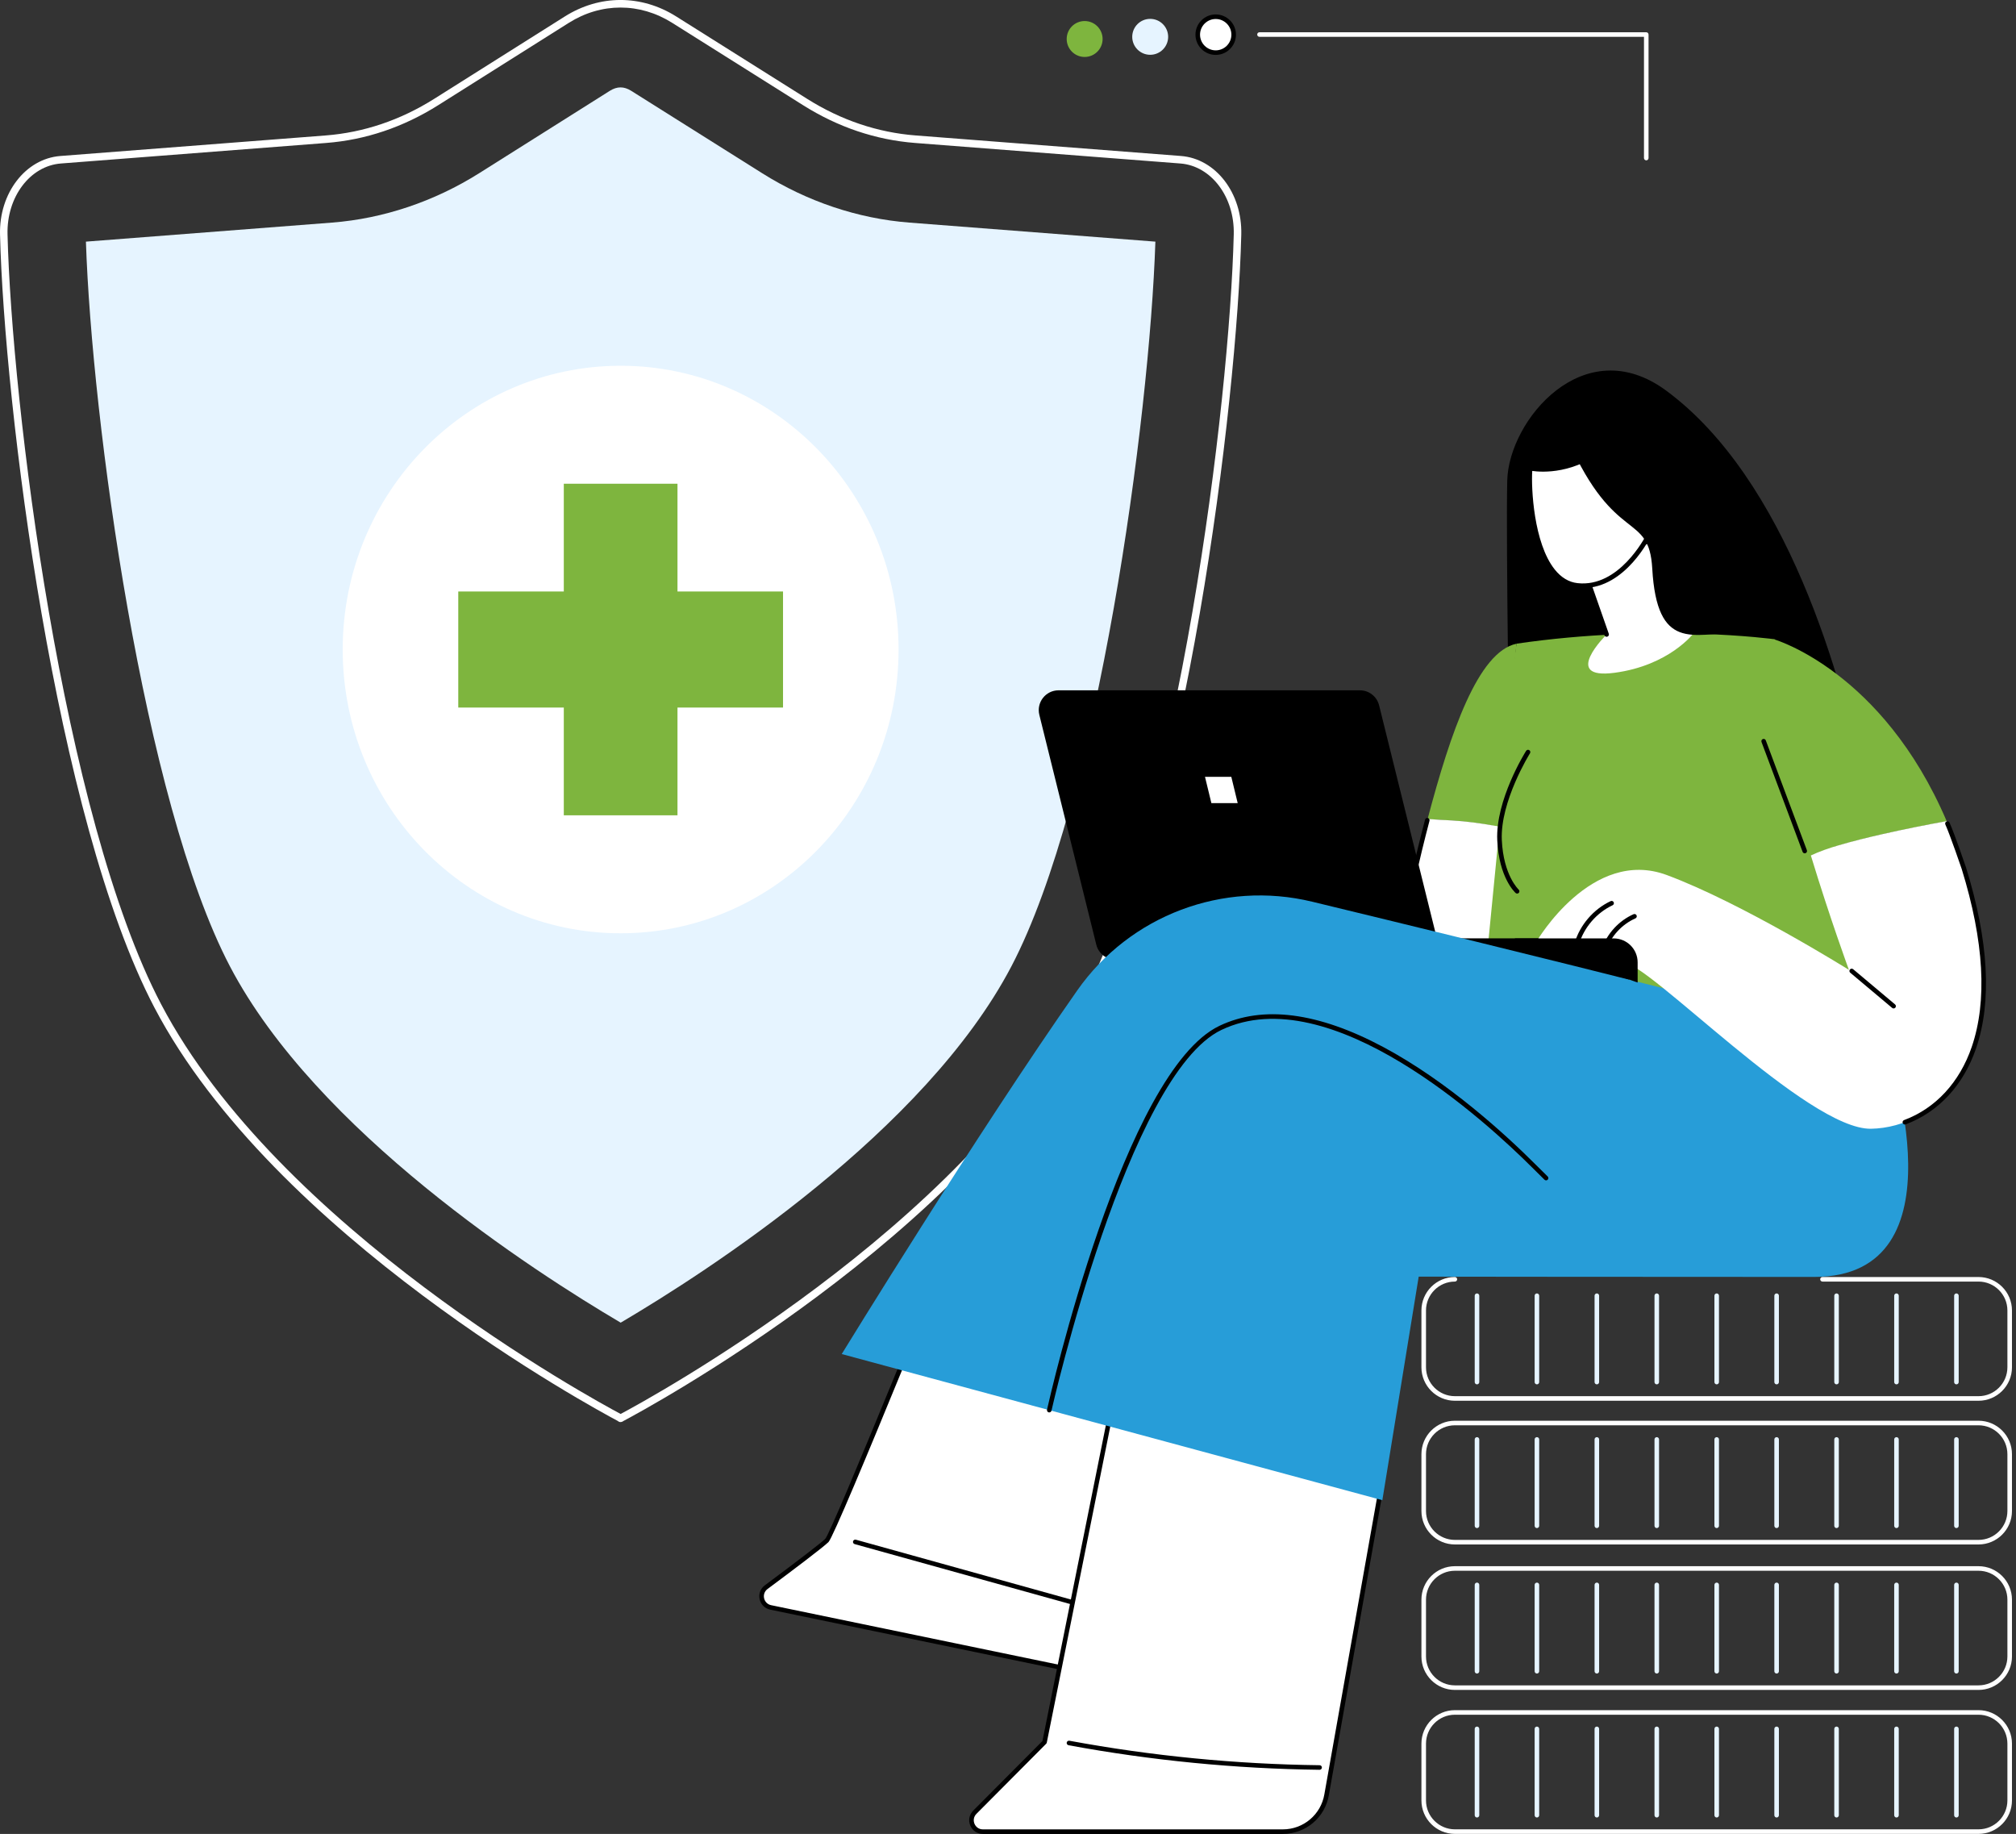 <svg xmlns="http://www.w3.org/2000/svg" width="387" height="352" viewBox="0 0 387 352" fill="none"><rect x="0" y="0" width="387" height="352" fill="#333333" stroke="none"/><g clip-path="url(#clip0_340_6060)"><path d="M119.105 272.95C118.99 272.95 118.872 272.922 118.767 272.865C118.701 272.829 118.642 272.785 118.59 272.734C114.093 270.348 52.575 237.135 29.643 193.396C10.608 157.092 0.805 77.563 0.005 45.006C-0.189 37.078 4.892 30.461 11.579 29.942L62.494 26.001C69.824 25.435 76.84 23.069 83.35 18.971L108.42 3.165C115.115 -1.056 123.105 -1.058 129.797 3.153L154.938 18.969C161.447 23.067 168.463 25.433 175.794 25.999L226.709 29.94C233.393 30.457 238.477 37.074 238.282 45.004C237.481 77.561 227.677 157.09 208.642 193.396C185.633 237.282 123.767 270.578 119.646 272.759C119.622 272.779 119.598 272.799 119.57 272.815C119.469 272.881 119.353 272.922 119.236 272.936C119.192 272.944 119.149 272.948 119.105 272.948V272.95ZM119.115 1.449C115.705 1.449 112.295 2.43 109.186 4.388L84.115 20.194C77.405 24.417 70.168 26.856 62.601 27.441L11.686 31.381C5.767 31.839 1.268 37.809 1.445 44.971C2.242 77.413 11.994 156.628 30.919 192.728C53.463 235.728 113.798 268.551 119.141 271.394C124.529 268.525 184.828 235.708 207.362 192.728C226.287 156.63 236.037 77.415 236.837 44.971C237.014 37.809 232.514 31.839 226.595 31.381L175.68 27.441C168.115 26.854 160.876 24.417 154.166 20.194L129.026 4.378C125.922 2.426 122.519 1.449 119.115 1.449Z" fill="white"></path><path d="M119.145 253.868C102.381 243.989 60.743 217.15 44.144 185.489C27.511 153.765 17.611 80.396 16.494 46.38L63.739 42.724C73.575 41.962 83.343 38.684 91.987 33.244L117.066 17.432C117.76 16.995 118.45 16.774 119.12 16.774C119.79 16.774 120.476 16.995 121.167 17.43L146.308 33.246C154.947 38.686 164.714 41.962 174.552 42.724L221.793 46.38C220.67 80.463 210.77 153.781 194.145 185.491C177.54 217.164 135.916 243.991 119.147 253.87L119.145 253.868Z" fill="#E6F4FF"></path><path d="M119.14 179.134C148.607 179.134 172.494 154.749 172.494 124.668C172.494 94.588 148.607 70.202 119.14 70.202C89.673 70.202 65.785 94.588 65.785 124.668C65.785 154.749 89.673 179.134 119.14 179.134Z" fill="white"></path><path d="M150.314 113.529H130.054V92.846H108.23V113.529H87.971V135.806H108.23V156.489H130.054V135.806H150.314V113.529Z" fill="#7EB53E"></path><path d="M358.06 151.94L289.828 151.364C289.828 151.364 289.056 103.852 289.337 92.245C289.617 80.638 304.085 63.361 319.829 74.962C342.862 91.933 353.805 129.927 358.058 151.94H358.06Z" fill="black"></path><path d="M361.33 195.459L340.651 122.696C340.651 122.696 318.155 119.603 291.114 123.545C291.114 123.545 283.541 177.959 282.902 190.35L361.332 195.459H361.33Z" fill="#7EB53E"></path><path d="M279.884 157.585C282.534 157.807 285.165 158.197 287.777 158.686L291.109 123.555C283.749 125.108 278.459 140.514 274.049 157.201C275.985 157.394 277.942 157.422 279.884 157.585Z" fill="#7EB53E"></path><path d="M286.76 158.465C284.135 158.004 281.487 157.642 278.827 157.481C277.238 157.386 275.646 157.332 274.063 157.171C270.051 172.456 267.371 187.59 267.371 187.59L284.736 190.674L287.867 158.67C287.497 158.601 287.13 158.529 286.76 158.463V158.465Z" fill="white"></path><path d="M267.374 188.03C267.35 188.03 267.324 188.028 267.298 188.024C267.059 187.982 266.9 187.755 266.942 187.517C266.968 187.369 269.557 172.526 273.565 157.314C273.626 157.08 273.867 156.942 274.1 157.002C274.334 157.064 274.473 157.302 274.412 157.537C270.416 172.711 267.831 187.519 267.805 187.666C267.767 187.878 267.582 188.03 267.374 188.03Z" fill="black"></path><path d="M219.037 187.592L312.752 190.676V184.705C312.752 182.164 310.692 180.107 308.153 180.107H219.037V187.594V187.592Z" fill="black"></path><path d="M214.139 184.202H271.983C274.454 184.202 276.267 181.884 275.673 179.486L264.74 135.385C264.32 133.689 262.798 132.498 261.05 132.498H203.206C200.735 132.498 198.921 134.816 199.516 137.214L210.449 181.315C210.868 183.011 212.391 184.202 214.139 184.202Z" fill="black"></path><path d="M232.543 154.155H237.595L236.368 149.103H231.316L232.543 154.155Z" fill="white"></path><path d="M346.444 163.784C346.267 163.784 346.1 163.674 346.034 163.499L338.147 142.415C338.062 142.188 338.177 141.936 338.404 141.85C338.63 141.765 338.883 141.88 338.968 142.107L346.856 163.191C346.941 163.418 346.826 163.67 346.599 163.756C346.549 163.774 346.496 163.784 346.446 163.784H346.444Z" fill="black"></path><path d="M291.235 171.51C291.132 171.51 291.026 171.474 290.945 171.398C290.814 171.281 287.746 168.458 287.42 161.273C287.07 153.584 292.718 144.502 292.959 144.119C293.088 143.914 293.357 143.852 293.563 143.982C293.768 144.111 293.83 144.381 293.701 144.586C293.643 144.677 287.959 153.821 288.295 161.235C288.603 168.017 291.502 170.72 291.529 170.748C291.708 170.911 291.722 171.188 291.561 171.367C291.474 171.462 291.354 171.512 291.235 171.512V171.51Z" fill="black"></path><path d="M189.476 221.647C189.476 221.647 160.321 294.089 158.736 295.661C157.699 296.693 151.34 301.467 147.078 304.638C145.567 305.761 146.096 308.141 147.939 308.523L207.707 320.891L225.968 238.374L189.476 221.647Z" fill="white"></path><path d="M207.708 321.33C207.678 321.33 207.648 321.328 207.619 321.321L147.85 308.952C146.826 308.739 146.049 307.974 145.822 306.952C145.596 305.932 145.977 304.91 146.816 304.288C153.534 299.29 157.658 296.114 158.427 295.351C159.831 293.723 181.023 241.477 189.069 221.484C189.115 221.373 189.202 221.286 189.313 221.242C189.425 221.198 189.548 221.2 189.657 221.25L226.15 237.976C226.337 238.062 226.441 238.267 226.395 238.469L208.133 320.986C208.088 321.191 207.907 321.33 207.706 321.33H207.708ZM189.711 222.238C186.015 231.421 160.62 294.409 159.045 295.973C158.022 296.989 152.115 301.439 147.339 304.992C146.78 305.407 146.528 306.087 146.679 306.765C146.83 307.445 147.347 307.954 148.029 308.095L207.374 320.376L225.466 238.626L189.713 222.238H189.711Z" fill="black"></path><path d="M208.546 308.727C208.506 308.727 208.467 308.721 208.429 308.711L164.061 296.371C163.828 296.305 163.691 296.065 163.757 295.832C163.82 295.599 164.065 295.464 164.295 295.528L208.664 307.868C208.896 307.934 209.033 308.175 208.968 308.407C208.914 308.6 208.737 308.727 208.546 308.727Z" fill="black"></path><path d="M265.556 283.148L254.669 344.435C253.979 348.549 250.42 351.563 246.249 351.563H188.681C186.737 351.563 185.759 349.213 187.131 347.835L200.517 334.381L214.884 262.858L265.558 283.148H265.556Z" fill="white"></path><path d="M246.25 352H188.682C187.603 352 186.674 351.38 186.259 350.384C185.843 349.386 186.06 348.29 186.821 347.525L200.114 334.164L214.455 262.771C214.481 262.644 214.562 262.534 214.676 262.473C214.789 262.411 214.926 262.403 215.048 262.451L265.72 282.74C265.913 282.818 266.024 283.018 265.989 283.223L255.101 344.511C254.376 348.849 250.654 351.998 246.25 351.998V352ZM215.211 263.461L200.947 334.468C200.93 334.552 200.89 334.629 200.828 334.691L187.442 348.145C186.835 348.755 186.849 349.529 187.066 350.05C187.283 350.571 187.82 351.127 188.68 351.127H246.248C250.22 351.127 253.58 348.284 254.236 344.365L265.062 283.424L215.209 263.463L215.211 263.461Z" fill="black"></path><path d="M253.32 339.691H253.314C237.192 339.494 220.981 337.908 205.125 334.977C204.886 334.933 204.729 334.705 204.773 334.466C204.817 334.228 205.045 334.071 205.284 334.114C221.09 337.037 237.254 338.618 253.324 338.814C253.567 338.818 253.76 339.015 253.756 339.258C253.752 339.498 253.557 339.689 253.318 339.689L253.32 339.691Z" fill="black"></path><path d="M362.368 201.529C362.368 201.529 377.551 245.092 348.267 245.092C315.009 245.092 272.339 245.038 272.339 245.038L265.361 287.943L161.582 259.894C161.582 259.894 187.426 217.731 206.793 190.101C216.895 175.689 234.791 168.933 251.897 173.072C289.859 182.258 356.703 198.65 362.368 201.529Z" fill="#279DD8"></path><path d="M201.42 271.099C201.388 271.099 201.357 271.095 201.323 271.089C201.086 271.036 200.939 270.801 200.991 270.567C201.585 267.918 215.775 205.619 234.096 196.893C242.44 192.918 253.009 194.284 265.513 200.951C277.989 207.605 289.194 217.934 294.763 223.499C295.562 224.298 296.342 225.067 297.099 225.809C297.272 225.978 297.274 226.256 297.105 226.427C296.936 226.6 296.658 226.604 296.487 226.433C295.727 225.689 294.946 224.916 294.145 224.115C285.423 215.399 255.347 187.741 234.474 197.68C216.534 206.225 201.991 270.111 201.848 270.755C201.802 270.958 201.621 271.097 201.42 271.097V271.099Z" fill="black"></path><path d="M353.728 162.066C359.653 160.394 365.693 159.131 371.741 157.994C372.395 157.871 373.051 157.758 373.705 157.64C361.329 128.675 340.525 122.698 340.525 122.698C337.904 129.712 342.952 148.67 347.662 164.227C349.609 163.322 351.66 162.652 353.728 162.068V162.066Z" fill="#7EB53E"></path><path d="M373.708 157.6C369.603 158.346 365.509 159.161 361.439 160.084C358.564 160.734 355.703 161.44 352.874 162.269C351.079 162.796 349.307 163.406 347.619 164.197C351.305 176.319 354.924 186.151 354.924 186.151C354.924 186.151 334.37 173.299 319.952 167.949C305.534 162.599 294.979 180.681 294.979 180.681L311.699 184.779C316.508 184.765 347.011 216.87 359.179 216.651C371.344 216.432 388.494 203.81 376.997 166.653C375.995 163.412 374.889 160.404 373.708 157.6Z" fill="white"></path><path d="M365.665 215.836C365.488 215.836 365.321 215.727 365.254 215.552C365.17 215.325 365.286 215.073 365.512 214.989C371.554 212.738 376.167 207.752 378.501 200.951C381.517 192.157 380.871 180.661 376.576 166.784C376.558 166.73 374.328 160.209 373.439 158.253C373.34 158.032 373.437 157.773 373.656 157.672C373.878 157.571 374.137 157.67 374.236 157.889C375.143 159.885 377.318 166.243 377.409 166.511C381.764 180.582 382.408 192.26 379.33 201.235C376.908 208.291 372.111 213.466 365.818 215.81C365.769 215.828 365.717 215.838 365.665 215.838V215.836Z" fill="black"></path><path d="M307.938 182.62C307.89 182.62 307.843 182.612 307.795 182.596C307.566 182.516 307.445 182.268 307.524 182.039C308.526 179.154 310.795 176.699 313.59 175.47C313.813 175.373 314.069 175.474 314.167 175.695C314.264 175.916 314.163 176.174 313.942 176.271C311.366 177.405 309.276 179.667 308.351 182.325C308.288 182.506 308.119 182.62 307.938 182.62Z" fill="black"></path><path d="M302.684 181.566C302.642 181.566 302.601 181.56 302.559 181.548C302.326 181.478 302.195 181.236 302.265 181.003C303.307 177.516 305.895 174.51 309.188 172.961C309.406 172.858 309.667 172.951 309.77 173.172C309.873 173.391 309.78 173.651 309.559 173.754C306.488 175.198 304.074 178.003 303.102 181.256C303.046 181.447 302.871 181.568 302.682 181.568L302.684 181.566Z" fill="black"></path><path d="M314.368 188.59V184.715C314.368 182.174 312.308 180.117 309.77 180.117H290.713L314.368 188.59Z" fill="black"></path><path d="M363.508 193.561C363.408 193.561 363.309 193.527 363.226 193.457L355.177 186.697C354.993 186.542 354.969 186.266 355.124 186.081C355.279 185.896 355.555 185.872 355.74 186.027L363.788 192.787C363.973 192.942 363.997 193.219 363.842 193.403C363.756 193.507 363.631 193.561 363.506 193.561H363.508Z" fill="black"></path><path d="M318.221 103.443L325.08 121.581C325.08 121.581 320.42 127.728 309.968 129.128C299.516 130.528 308.409 121.784 308.409 121.784L303.361 107.337L318.221 103.443Z" fill="white"></path><path d="M308.411 122.221C308.23 122.221 308.061 122.108 307.998 121.927L302.95 107.481C302.91 107.365 302.92 107.238 302.978 107.131C303.035 107.023 303.135 106.944 303.254 106.912L318.114 103.017C318.346 102.96 318.587 103.097 318.648 103.329C318.71 103.564 318.569 103.802 318.336 103.864L303.936 107.64L308.829 121.638C308.908 121.867 308.789 122.116 308.56 122.197C308.513 122.213 308.463 122.221 308.415 122.221H308.411Z" fill="black"></path><path d="M316.599 102.52C316.599 102.52 311.454 113.324 302.789 112.364C294.125 111.403 293.312 93.613 293.743 89.879C293.743 89.879 301.254 91.52 308.42 85.412C311.841 82.495 317.49 91.677 316.601 102.52H316.599Z" fill="white"></path><path d="M303.896 112.863C303.519 112.863 303.133 112.843 302.741 112.799C300.831 112.586 299.159 111.594 297.767 109.847C293.333 104.284 293.001 92.496 293.309 89.828C293.323 89.704 293.389 89.593 293.49 89.522C293.592 89.45 293.719 89.424 293.838 89.45C293.912 89.466 301.234 90.963 308.139 85.078C309.018 84.328 310.103 84.223 311.195 84.784C314.509 86.482 317.726 94.198 317.04 102.556C317.036 102.608 317.022 102.659 316.998 102.709C316.794 103.143 312.064 112.863 303.9 112.863H303.896ZM294.136 90.39C293.92 93.667 294.405 104.224 298.451 109.302C299.691 110.859 301.167 111.743 302.837 111.928C310.734 112.799 315.71 103.315 316.169 102.403C316.859 93.687 313.436 86.919 310.791 85.565C310.014 85.165 309.31 85.227 308.702 85.746C302.417 91.102 295.95 90.651 294.136 90.392V90.39Z" fill="black"></path><path d="M302.837 81.561C302.837 81.561 298.509 78.825 301.032 84.515C309.971 104.677 316.552 98.108 317.174 109.129C318.077 125.118 325.081 121.581 333.143 121.458C333.143 121.458 326.347 80.01 302.837 81.561Z" fill="black"></path><path d="M379.803 268.859H279.287C275.746 268.859 272.863 265.978 272.863 262.435V251.532C272.863 247.991 275.744 245.108 279.287 245.108C279.53 245.108 279.724 245.305 279.724 245.545C279.724 245.786 279.528 245.983 279.287 245.983C276.227 245.983 273.74 248.472 273.74 251.53V262.433C273.74 265.493 276.229 267.98 279.287 267.98H379.803C382.863 267.98 385.35 265.491 385.35 262.433V251.53C385.35 248.47 382.861 245.983 379.803 245.983H349.851C349.609 245.983 349.414 245.786 349.414 245.545C349.414 245.305 349.611 245.108 349.851 245.108H379.803C383.344 245.108 386.227 247.989 386.227 251.532V262.435C386.227 265.976 383.346 268.859 379.803 268.859Z" fill="white"></path><path d="M283.529 265.713C283.287 265.713 283.092 265.516 283.092 265.276V248.697C283.092 248.454 283.289 248.259 283.529 248.259C283.77 248.259 283.967 248.456 283.967 248.697V265.276C283.967 265.518 283.77 265.713 283.529 265.713Z" fill="#E6F4FF"></path><path d="M295.033 265.713C294.791 265.713 294.596 265.516 294.596 265.276V248.697C294.596 248.454 294.793 248.259 295.033 248.259C295.274 248.259 295.471 248.456 295.471 248.697V265.276C295.471 265.518 295.274 265.713 295.033 265.713Z" fill="#E6F4FF"></path><path d="M306.537 265.713C306.294 265.713 306.1 265.516 306.1 265.276V248.697C306.1 248.454 306.296 248.259 306.537 248.259C306.778 248.259 306.974 248.456 306.974 248.697V265.276C306.974 265.518 306.778 265.713 306.537 265.713Z" fill="#E6F4FF"></path><path d="M318.041 265.713C317.798 265.713 317.604 265.516 317.604 265.276V248.697C317.604 248.454 317.8 248.259 318.041 248.259C318.281 248.259 318.478 248.456 318.478 248.697V265.276C318.478 265.518 318.281 265.713 318.041 265.713Z" fill="#E6F4FF"></path><path d="M329.545 265.713C329.302 265.713 329.107 265.516 329.107 265.276V248.697C329.107 248.454 329.304 248.259 329.545 248.259C329.785 248.259 329.982 248.456 329.982 248.697V265.276C329.982 265.518 329.785 265.713 329.545 265.713Z" fill="#E6F4FF"></path><path d="M341.049 265.713C340.806 265.713 340.611 265.516 340.611 265.276V248.697C340.611 248.454 340.808 248.259 341.049 248.259C341.289 248.259 341.486 248.456 341.486 248.697V265.276C341.486 265.518 341.289 265.713 341.049 265.713Z" fill="#E6F4FF"></path><path d="M352.553 265.713C352.31 265.713 352.115 265.516 352.115 265.276V248.697C352.115 248.454 352.312 248.259 352.553 248.259C352.793 248.259 352.99 248.456 352.99 248.697V265.276C352.99 265.518 352.793 265.713 352.553 265.713Z" fill="#E6F4FF"></path><path d="M364.057 265.713C363.814 265.713 363.619 265.516 363.619 265.276V248.697C363.619 248.454 363.816 248.259 364.057 248.259C364.297 248.259 364.494 248.456 364.494 248.697V265.276C364.494 265.518 364.297 265.713 364.057 265.713Z" fill="#E6F4FF"></path><path d="M375.562 265.713C375.32 265.713 375.125 265.516 375.125 265.276V248.697C375.125 248.454 375.322 248.259 375.562 248.259C375.803 248.259 376 248.456 376 248.697V265.276C376 265.518 375.803 265.713 375.562 265.713Z" fill="#E6F4FF"></path><path d="M379.803 296.442H279.287C275.746 296.442 272.863 293.562 272.863 290.019V279.116C272.863 275.573 275.744 272.692 279.287 272.692H379.803C383.344 272.692 386.227 275.573 386.227 279.116V290.019C386.227 293.562 383.346 296.442 379.803 296.442ZM279.287 273.569C276.227 273.569 273.74 276.058 273.74 279.116V290.019C273.74 293.079 276.229 295.566 279.287 295.566H379.803C382.863 295.566 385.35 293.077 385.35 290.019V279.116C385.35 276.056 382.861 273.569 379.803 273.569H279.287Z" fill="white"></path><path d="M283.529 293.297C283.287 293.297 283.092 293.1 283.092 292.86V276.28C283.092 276.038 283.289 275.843 283.529 275.843C283.77 275.843 283.967 276.04 283.967 276.28V292.86C283.967 293.102 283.77 293.297 283.529 293.297Z" fill="#E6F4FF"></path><path d="M295.033 293.297C294.791 293.297 294.596 293.1 294.596 292.86V276.28C294.596 276.038 294.793 275.843 295.033 275.843C295.274 275.843 295.471 276.04 295.471 276.28V292.86C295.471 293.102 295.274 293.297 295.033 293.297Z" fill="#E6F4FF"></path><path d="M306.537 293.297C306.294 293.297 306.1 293.1 306.1 292.86V276.28C306.1 276.038 306.296 275.843 306.537 275.843C306.778 275.843 306.974 276.04 306.974 276.28V292.86C306.974 293.102 306.778 293.297 306.537 293.297Z" fill="#E6F4FF"></path><path d="M318.041 293.297C317.798 293.297 317.604 293.1 317.604 292.86V276.28C317.604 276.038 317.8 275.843 318.041 275.843C318.281 275.843 318.478 276.04 318.478 276.28V292.86C318.478 293.102 318.281 293.297 318.041 293.297Z" fill="#E6F4FF"></path><path d="M329.545 293.297C329.302 293.297 329.107 293.1 329.107 292.86V276.28C329.107 276.038 329.304 275.843 329.545 275.843C329.785 275.843 329.982 276.04 329.982 276.28V292.86C329.982 293.102 329.785 293.297 329.545 293.297Z" fill="#E6F4FF"></path><path d="M341.049 293.297C340.806 293.297 340.611 293.1 340.611 292.86V276.28C340.611 276.038 340.808 275.843 341.049 275.843C341.289 275.843 341.486 276.04 341.486 276.28V292.86C341.486 293.102 341.289 293.297 341.049 293.297Z" fill="#E6F4FF"></path><path d="M352.553 293.297C352.31 293.297 352.115 293.1 352.115 292.86V276.28C352.115 276.038 352.312 275.843 352.553 275.843C352.793 275.843 352.99 276.04 352.99 276.28V292.86C352.99 293.102 352.793 293.297 352.553 293.297Z" fill="#E6F4FF"></path><path d="M364.057 293.297C363.814 293.297 363.619 293.1 363.619 292.86V276.28C363.619 276.038 363.816 275.843 364.057 275.843C364.297 275.843 364.494 276.04 364.494 276.28V292.86C364.494 293.102 364.297 293.297 364.057 293.297Z" fill="#E6F4FF"></path><path d="M375.562 293.297C375.32 293.297 375.125 293.1 375.125 292.86V276.28C375.125 276.038 375.322 275.843 375.562 275.843C375.803 275.843 376 276.04 376 276.28V292.86C376 293.102 375.803 293.297 375.562 293.297Z" fill="#E6F4FF"></path><path d="M379.803 324.362H279.287C275.746 324.362 272.863 321.482 272.863 317.939V307.035C272.863 303.495 275.744 300.612 279.287 300.612H379.803C383.344 300.612 386.227 303.493 386.227 307.035V317.939C386.227 321.482 383.346 324.362 379.803 324.362ZM279.287 301.488C276.227 301.488 273.74 303.978 273.74 307.035V317.939C273.74 320.998 276.229 323.486 279.287 323.486H379.803C382.863 323.486 385.35 320.996 385.35 317.939V307.035C385.35 303.976 382.861 301.488 379.803 301.488H279.287Z" fill="white"></path><path d="M283.529 321.217C283.287 321.217 283.092 321.02 283.092 320.78V304.2C283.092 303.958 283.289 303.763 283.529 303.763C283.77 303.763 283.967 303.96 283.967 304.2V320.78C283.967 321.022 283.77 321.217 283.529 321.217Z" fill="#E6F4FF"></path><path d="M295.033 321.217C294.791 321.217 294.596 321.02 294.596 320.78V304.2C294.596 303.958 294.793 303.763 295.033 303.763C295.274 303.763 295.471 303.96 295.471 304.2V320.78C295.471 321.022 295.274 321.217 295.033 321.217Z" fill="#E6F4FF"></path><path d="M306.537 321.217C306.294 321.217 306.1 321.02 306.1 320.78V304.2C306.1 303.958 306.296 303.763 306.537 303.763C306.778 303.763 306.974 303.96 306.974 304.2V320.78C306.974 321.022 306.778 321.217 306.537 321.217Z" fill="#E6F4FF"></path><path d="M318.041 321.217C317.798 321.217 317.604 321.02 317.604 320.78V304.2C317.604 303.958 317.8 303.763 318.041 303.763C318.281 303.763 318.478 303.96 318.478 304.2V320.78C318.478 321.022 318.281 321.217 318.041 321.217Z" fill="#E6F4FF"></path><path d="M329.545 321.217C329.302 321.217 329.107 321.02 329.107 320.78V304.2C329.107 303.958 329.304 303.763 329.545 303.763C329.785 303.763 329.982 303.96 329.982 304.2V320.78C329.982 321.022 329.785 321.217 329.545 321.217Z" fill="#E6F4FF"></path><path d="M341.049 321.217C340.806 321.217 340.611 321.02 340.611 320.78V304.2C340.611 303.958 340.808 303.763 341.049 303.763C341.289 303.763 341.486 303.96 341.486 304.2V320.78C341.486 321.022 341.289 321.217 341.049 321.217Z" fill="#E6F4FF"></path><path d="M352.553 321.217C352.31 321.217 352.115 321.02 352.115 320.78V304.2C352.115 303.958 352.312 303.763 352.553 303.763C352.793 303.763 352.99 303.96 352.99 304.2V320.78C352.99 321.022 352.793 321.217 352.553 321.217Z" fill="#E6F4FF"></path><path d="M364.057 321.217C363.814 321.217 363.619 321.02 363.619 320.78V304.2C363.619 303.958 363.816 303.763 364.057 303.763C364.297 303.763 364.494 303.96 364.494 304.2V320.78C364.494 321.022 364.297 321.217 364.057 321.217Z" fill="#E6F4FF"></path><path d="M375.562 321.217C375.32 321.217 375.125 321.02 375.125 320.78V304.2C375.125 303.958 375.322 303.763 375.562 303.763C375.803 303.763 376 303.96 376 304.2V320.78C376 321.022 375.803 321.217 375.562 321.217Z" fill="#E6F4FF"></path><path d="M379.803 351.996H279.287C275.746 351.996 272.863 349.115 272.863 345.572V334.669C272.863 331.128 275.744 328.245 279.287 328.245H379.803C383.344 328.245 386.227 331.126 386.227 334.669V345.572C386.227 349.113 383.346 351.996 379.803 351.996ZM279.287 329.122C276.227 329.122 273.74 331.611 273.74 334.669V345.572C273.74 348.632 276.229 351.119 279.287 351.119H379.803C382.863 351.119 385.35 348.63 385.35 345.572V334.669C385.35 331.609 382.861 329.122 379.803 329.122H279.287Z" fill="white"></path><path d="M283.529 348.851C283.287 348.851 283.092 348.654 283.092 348.413V331.834C283.092 331.591 283.289 331.397 283.529 331.397C283.77 331.397 283.967 331.593 283.967 331.834V348.413C283.967 348.656 283.77 348.851 283.529 348.851Z" fill="#E6F4FF"></path><path d="M295.033 348.851C294.791 348.851 294.596 348.654 294.596 348.413V331.834C294.596 331.591 294.793 331.397 295.033 331.397C295.274 331.397 295.471 331.593 295.471 331.834V348.413C295.471 348.656 295.274 348.851 295.033 348.851Z" fill="#E6F4FF"></path><path d="M306.537 348.851C306.294 348.851 306.1 348.654 306.1 348.413V331.834C306.1 331.591 306.296 331.397 306.537 331.397C306.778 331.397 306.974 331.593 306.974 331.834V348.413C306.974 348.656 306.778 348.851 306.537 348.851Z" fill="#E6F4FF"></path><path d="M318.041 348.851C317.798 348.851 317.604 348.654 317.604 348.413V331.834C317.604 331.591 317.8 331.397 318.041 331.397C318.281 331.397 318.478 331.593 318.478 331.834V348.413C318.478 348.656 318.281 348.851 318.041 348.851Z" fill="#E6F4FF"></path><path d="M329.545 348.851C329.302 348.851 329.107 348.654 329.107 348.413V331.834C329.107 331.591 329.304 331.397 329.545 331.397C329.785 331.397 329.982 331.593 329.982 331.834V348.413C329.982 348.656 329.785 348.851 329.545 348.851Z" fill="#E6F4FF"></path><path d="M341.049 348.851C340.806 348.851 340.611 348.654 340.611 348.413V331.834C340.611 331.591 340.808 331.397 341.049 331.397C341.289 331.397 341.486 331.593 341.486 331.834V348.413C341.486 348.656 341.289 348.851 341.049 348.851Z" fill="#E6F4FF"></path><path d="M352.553 348.851C352.31 348.851 352.115 348.654 352.115 348.413V331.834C352.115 331.591 352.312 331.397 352.553 331.397C352.793 331.397 352.99 331.593 352.99 331.834V348.413C352.99 348.656 352.793 348.851 352.553 348.851Z" fill="#E6F4FF"></path><path d="M364.057 348.851C363.814 348.851 363.619 348.654 363.619 348.413V331.834C363.619 331.591 363.816 331.397 364.057 331.397C364.297 331.397 364.494 331.593 364.494 331.834V348.413C364.494 348.656 364.297 348.851 364.057 348.851Z" fill="#E6F4FF"></path><path d="M375.562 348.851C375.32 348.851 375.125 348.654 375.125 348.413V331.834C375.125 331.591 375.322 331.397 375.562 331.397C375.803 331.397 376 331.593 376 331.834V348.413C376 348.656 375.803 348.851 375.562 348.851Z" fill="#E6F4FF"></path><path d="M316.024 30.775C316.266 30.775 316.461 30.578 316.461 30.337V6.631C316.461 6.388 316.264 6.193 316.024 6.193H241.775C241.533 6.193 241.338 6.39 241.338 6.631C241.338 6.871 241.535 7.068 241.775 7.068H315.586V30.335C315.586 30.578 315.783 30.773 316.024 30.773V30.775Z" fill="white"></path><path d="M233.373 10.102C235.277 10.102 236.821 8.558 236.821 6.654C236.821 4.75 235.277 3.207 233.373 3.207C231.469 3.207 229.926 4.75 229.926 6.654C229.926 8.558 231.469 10.102 233.373 10.102Z" fill="white"></path><path d="M233.373 10.539C235.514 10.539 237.258 8.798 237.258 6.654C237.258 4.511 235.516 2.77 233.373 2.77C231.23 2.77 229.488 4.513 229.488 6.654C229.488 8.796 231.232 10.539 233.373 10.539ZM233.373 3.646C235.031 3.646 236.381 4.996 236.381 6.654C236.381 8.313 235.031 9.663 233.373 9.663C231.715 9.663 230.365 8.313 230.365 6.654C230.365 4.996 231.715 3.646 233.373 3.646Z" fill="black"></path><path d="M220.795 10.517C222.699 10.517 224.243 8.974 224.243 7.07C224.243 5.166 222.699 3.622 220.795 3.622C218.891 3.622 217.348 5.166 217.348 7.07C217.348 8.974 218.891 10.517 220.795 10.517Z" fill="#E6F4FF"></path><path d="M208.213 10.933C210.117 10.933 211.661 9.389 211.661 7.485C211.661 5.581 210.117 4.038 208.213 4.038C206.309 4.038 204.766 5.581 204.766 7.485C204.766 9.389 206.309 10.933 208.213 10.933Z" fill="#7EB53E"></path></g><defs><clipPath id="clip0_340_6060"><rect width="386.226" height="352" fill="white"></rect></clipPath></defs></svg>